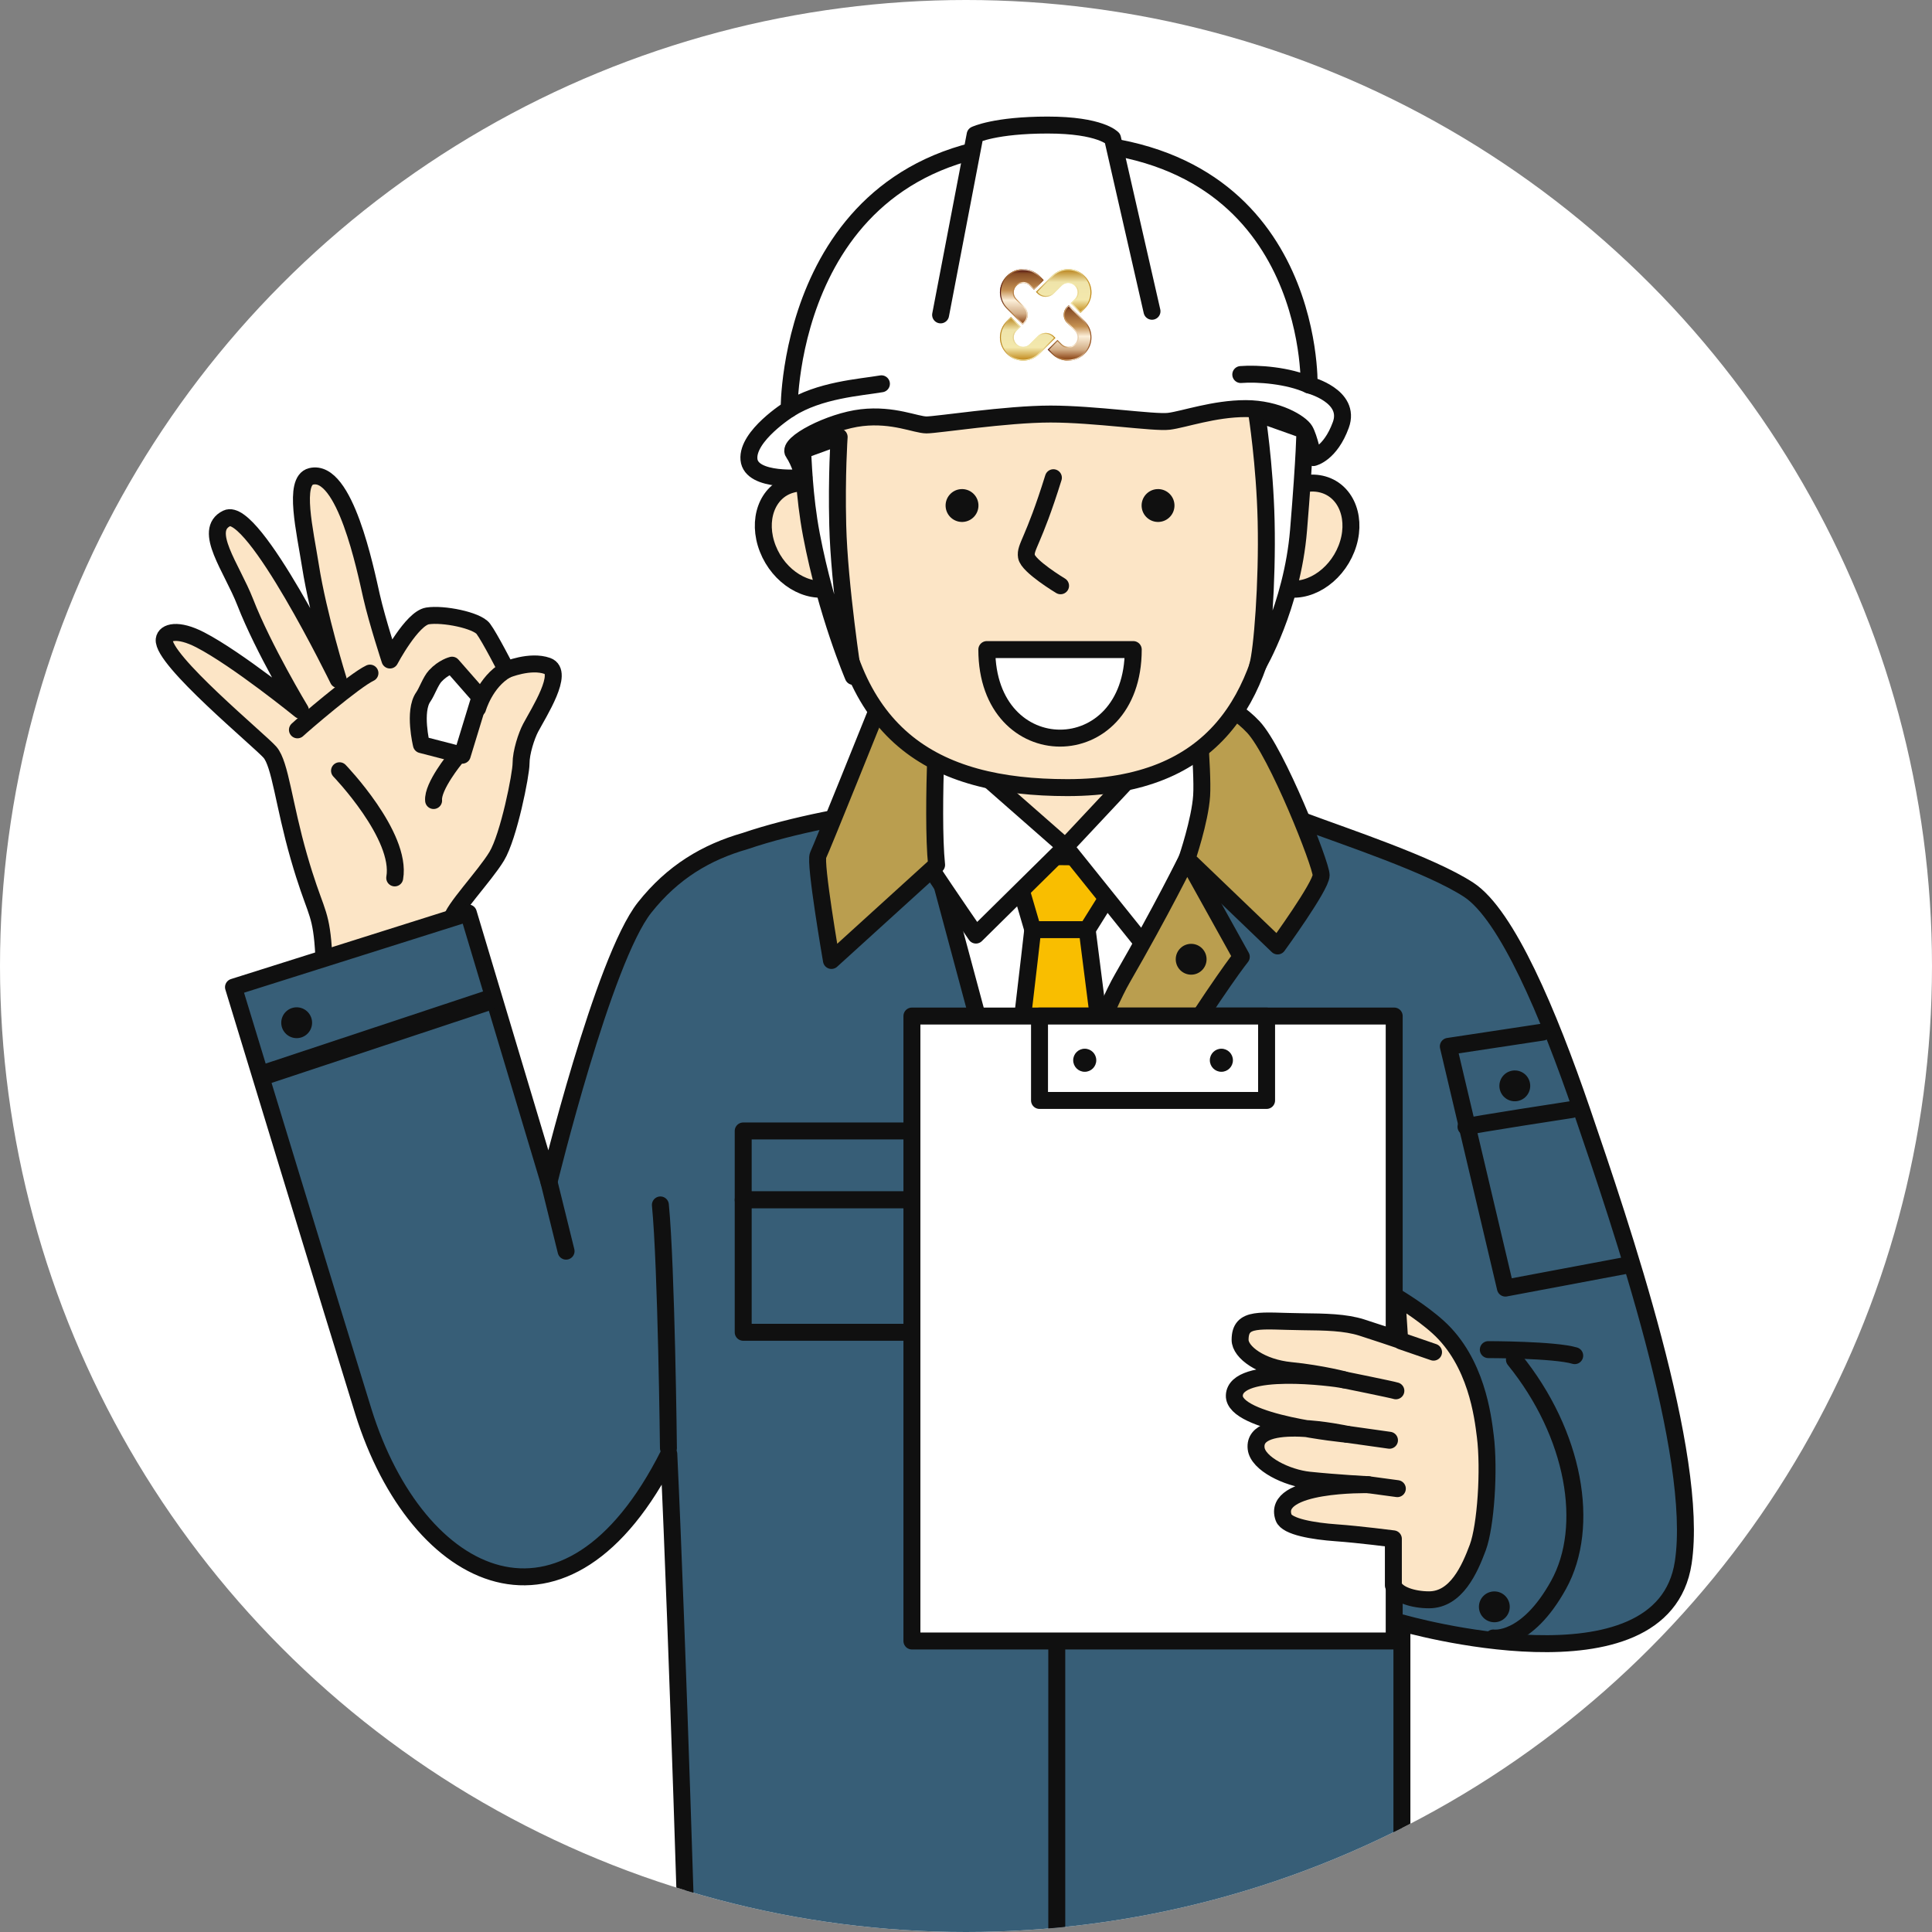 <?xml version="1.0" encoding="UTF-8"?>
<svg id="_レイヤー_1" xmlns="http://www.w3.org/2000/svg" xmlns:xlink="http://www.w3.org/1999/xlink" version="1.1" viewBox="0 0 690 690">
  <rect x="0" y="0" width="690" height="690" fill="#808080" stroke="none"/>
  <!-- Generator: Adobe Illustrator 29.0.0, SVG Export Plug-In . SVG Version: 2.1.0 Build 186)  -->
  <defs>
    <style>
      .st0, .st1, .st2 {
        fill: none;
      }

      .st1, .st2, .st3, .st4, .st5, .st6, .st7, .st8, .st9 {
        stroke-linecap: round;
        stroke-linejoin: round;
      }

      .st1, .st2, .st3, .st4, .st5, .st6, .st7, .st9 {
        stroke: #101010;
      }

      .st1, .st3, .st4, .st5, .st6, .st7, .st9 {
        stroke-width: 6.054px;
      }

      .st2 {
        stroke-width: 7.224px;
      }

      .st3, .st10 {
        fill: #375e77;
      }

      .st11 {
        fill: url(#_名称未設定グラデーション_6);
      }

      .st12 {
        fill: url(#_名称未設定グラデーション_5);
      }

      .st13 {
        fill: url(#_名称未設定グラデーション_4);
      }

      .st14 {
        fill: url(#_名称未設定グラデーション_3);
      }

      .st15 {
        fill: url(#_名称未設定グラデーション_2);
      }

      .st16 {
        fill: url(#_名称未設定グラデーション_8);
      }

      .st17 {
        fill: url(#_名称未設定グラデーション_7);
      }

      .st4 {
        fill: #fce5c6;
      }

      .st18, .st5 {
        fill: #fff;
      }

      .st6, .st8 {
        fill: #e5e5e6;
      }

      .st7 {
        fill: #f9be00;
      }

      .st19 {
        fill: #101010;
      }

      .st8 {
        stroke: #231815;
        stroke-width: 7.553px;
      }

      .st9 {
        fill: #ba9e4f;
      }

      .st20 {
        fill: url(#_名称未設定グラデーション);
      }

      .st21 {
        clip-path: url(#clippath);
      }
    </style>
    <clipPath id="clippath">
      <circle class="st0" cx="345" cy="345" r="345"/>
    </clipPath>
    <linearGradient id="_名称未設定グラデーション" data-name="名称未設定グラデーション" x1="108.94" y1="485.445" x2="122.954" y2="471.431" gradientTransform="translate(-55.359 362.349) rotate(45) scale(1 -1)" gradientUnits="userSpaceOnUse">
      <stop offset=".006" stop-color="#521312"/>
      <stop offset=".084" stop-color="#894f27"/>
      <stop offset=".382" stop-color="#c49052"/>
      <stop offset=".562" stop-color="#fcefd9"/>
      <stop offset=".803" stop-color="#d2ad86"/>
      <stop offset=".945" stop-color="#99582a"/>
      <stop offset=".955" stop-color="#955324"/>
    </linearGradient>
    <linearGradient id="_名称未設定グラデーション_2" data-name="名称未設定グラデーション 2" x1="357.125" y1="723.972" x2="372.745" y2="723.972" gradientTransform="translate(0 830) scale(1 -1)" gradientUnits="userSpaceOnUse">
      <stop offset=".006" stop-color="#521312"/>
      <stop offset=".084" stop-color="#894f27"/>
      <stop offset=".382" stop-color="#c49052"/>
      <stop offset=".562" stop-color="#fcefd9"/>
      <stop offset=".803" stop-color="#d2ad86"/>
      <stop offset=".945" stop-color="#99582a"/>
      <stop offset=".955" stop-color="#955324"/>
    </linearGradient>
    <linearGradient id="_名称未設定グラデーション_3" data-name="名称未設定グラデーション 3" x1="119.519" y1="496.023" x2="130.563" y2="484.98" gradientTransform="translate(-55.359 362.349) rotate(45) scale(1 -1)" gradientUnits="userSpaceOnUse">
      <stop offset="0" stop-color="#b9821a"/>
      <stop offset=".3" stop-color="#efe4aa"/>
      <stop offset=".7" stop-color="#f3e8ac"/>
      <stop offset="1" stop-color="#bf8515"/>
    </linearGradient>
    <linearGradient id="_名称未設定グラデーション_4" data-name="名称未設定グラデーション 4" x1="369.986" y1="726.073" x2="389.805" y2="726.073" gradientTransform="translate(0 830) scale(1 -1)" gradientUnits="userSpaceOnUse">
      <stop offset="0" stop-color="#b9821a"/>
      <stop offset=".3" stop-color="#efe4aa"/>
      <stop offset=".7" stop-color="#f3e8ac"/>
      <stop offset="1" stop-color="#bf8515"/>
    </linearGradient>
    <linearGradient id="_名称未設定グラデーション_5" data-name="名称未設定グラデーション 5" x1="130.098" y1="488.415" x2="144.111" y2="474.402" gradientTransform="translate(-55.359 362.349) rotate(45) scale(1 -1)" gradientUnits="userSpaceOnUse">
      <stop offset=".006" stop-color="#521312"/>
      <stop offset=".084" stop-color="#894f27"/>
      <stop offset=".382" stop-color="#c49052"/>
      <stop offset=".562" stop-color="#fcefd9"/>
      <stop offset=".803" stop-color="#d2ad86"/>
      <stop offset=".945" stop-color="#99582a"/>
      <stop offset=".955" stop-color="#955324"/>
    </linearGradient>
    <linearGradient id="_名称未設定グラデーション_6" data-name="名称未設定グラデーション 6" x1="374.186" y1="711.11" x2="389.804" y2="711.11" gradientTransform="translate(0 830) scale(1 -1)" gradientUnits="userSpaceOnUse">
      <stop offset=".006" stop-color="#521312"/>
      <stop offset=".084" stop-color="#894f27"/>
      <stop offset=".382" stop-color="#c49052"/>
      <stop offset=".562" stop-color="#fcefd9"/>
      <stop offset=".803" stop-color="#d2ad86"/>
      <stop offset=".945" stop-color="#99582a"/>
      <stop offset=".955" stop-color="#955324"/>
    </linearGradient>
    <linearGradient id="_名称未設定グラデーション_7" data-name="名称未設定グラデーション 7" x1="122.489" y1="474.865" x2="133.533" y2="463.822" gradientTransform="translate(-55.359 362.349) rotate(45) scale(1 -1)" gradientUnits="userSpaceOnUse">
      <stop offset="0" stop-color="#b9821a"/>
      <stop offset=".3" stop-color="#efe4aa"/>
      <stop offset=".7" stop-color="#f3e8ac"/>
      <stop offset="1" stop-color="#bf8515"/>
    </linearGradient>
    <linearGradient id="_名称未設定グラデーション_8" data-name="名称未設定グラデーション 8" x1="357.125" y1="709.011" x2="376.944" y2="709.011" gradientTransform="translate(0 830) scale(1 -1)" gradientUnits="userSpaceOnUse">
      <stop offset="0" stop-color="#b9821a"/>
      <stop offset=".3" stop-color="#efe4aa"/>
      <stop offset=".7" stop-color="#f3e8ac"/>
      <stop offset="1" stop-color="#bf8515"/>
    </linearGradient>
  </defs>
  <circle class="st18" cx="345" cy="345" r="345"/>
  <g class="st21">
    <g>
      <g>
        <g>
          <path class="st4" d="M119.222,391.935c-2.87-9.746-2.839-44.389-3.94-55.818-1.099-11.43-3.137-11.306-8.547-30.097-5.41-18.793-6.63-33.128-10.326-37.366-3.696-4.237-38.631-33.034-37.762-40.269.327-2.713,4.903-3.989,12.86.125,13.261,6.857,35.795,25.162,35.795,25.162,0,0-13.175-21.802-19.725-38.621-4.784-12.279-15.331-25.654-6.599-29.925,9.484-4.637,39.812,57.581,39.812,57.581,0,0-7.128-22.865-9.917-40.624-1.941-12.354-6.268-30.347.219-31.945,12.116-2.984,19.409,33.214,21.609,42.861,2.06,9.036,6.562,22.721,6.562,22.721,0,0,7.857-14.846,13.407-15.746s17.622,1.509,19.929,4.584c2.307,3.074,8.232,14.661,8.232,14.661,0,0,8.52-3.599,14.685-1.374,6.165,2.226-3.066,16.564-5.992,22.074-1.51,2.845-3.446,8.805-3.431,12.731.014,3.862-4.38,26.028-8.703,33.177s-16.092,19.421-16.178,22.875c-.085,3.454-1.381,27.954-1.381,27.954l6.553,28.496s-12.755,12.815-22.501,15.684c-9.746,2.87-24.659-8.902-24.659-8.902v.002h-.002Z"/>
          <path class="st5" d="M150.506,265.943s-2.919-11.926.662-17.021c1.311-1.864,2.588-5.657,4.252-7.47,2.884-3.143,6.026-3.89,6.026-3.89l9.982,11.384-6.34,20.771-14.581-3.77v-.002h-.001Z"/>
          <path class="st4" d="M170.592,252.972s2.64-9.383,10.237-13.753"/>
          <path class="st4" d="M106.225,260.658c1.769-1.684,20.307-17.639,25.9-20.264"/>
          <path class="st4" d="M162.636,270.838s-8.268,10.064-7.779,15.064"/>
        </g>
        <path class="st4" d="M121.259,275.267s22.342,23.163,19.714,38.272"/>
      </g>
      <g>
        <path class="st10" d="M564.911,396.603c-11.783-34.445-26.718-69.918-40.402-78.842-13.684-8.925-44.301-19.019-58.58-24.373s-47.597-6.021-47.597-6.021c0,0-26.773-4.164-48.192-3.571-16.359.455-70.047,5.025-104.012,16.573-13.943,4.003-25.853,11.063-35.912,23.747-14.791,18.649-34.141,98.02-34.141,98.02l-28.802-96.072-83.882,26.491s36.771,120.703,46.369,151.526c19.192,61.642,72.672,87.733,109.1,15.216,3.128,66.473,7.048,186.371,7.048,186.371l254.776,10.517v-136.574s93.1,26.819,100.474-21.53c5.829-38.217-22.248-120.571-36.243-161.479h-.002.001Z"/>
        <path class="st1" d="M564.911,396.603c-11.783-34.445-26.718-69.918-40.402-78.842-13.684-8.925-44.301-19.019-58.58-24.373s-47.597-6.021-47.597-6.021c0,0-26.773-4.164-48.192-3.571-16.359.455-70.047,5.025-104.012,16.573-13.943,4.003-25.853,11.063-35.912,23.747-14.791,18.649-34.141,98.02-34.141,98.02l-28.802-96.072-83.882,26.491s36.771,120.703,46.369,151.526c19.192,61.642,72.672,87.733,109.1,15.216,3.128,66.473,7.048,196.888,7.048,196.888h254.776v-136.574s93.1,26.819,100.474-21.53c5.829-38.217-22.248-120.571-36.243-161.479h-.002.001Z"/>
      </g>
      <polygon class="st4" points="329.329 257.52 332.569 303.511 423.901 303.511 421.959 258.168 329.329 257.52"/>
      <polygon class="st5" points="334.5 308.9 423.901 306.749 369.047 444.497 350.047 366.765 334.5 308.9"/>
      <path class="st7" d="M361.069,305.454c4.533.649,43.4.649,43.4.649l-16.193,25.911h-19.433l-7.773-26.558h-.001Z"/>
      <path class="st7" d="M368.842,332.011h19.433l9.273,72.756-25.911,45.775s-12.524-46.423-11.228-50.957,8.432-67.573,8.432-67.573h.001Z"/>
      <path class="st5" d="M329.329,257.52l51.173,44.911-31.956,31.524s-35.411-51.173-33.467-52.467,14.251-23.967,14.251-23.967h-.001Z"/>
      <path class="st5" d="M421.959,258.168l-41.456,44.263,28.069,34.979s26.126-51.605,26.775-53.548-13.387-25.694-13.387-25.694h-.001Z"/>
      <path class="st9" d="M335.364,243.26s-2.806,46.854-.864,65.64l-37.558,34.125s-6.056-34.987-4.762-37.578c1.296-2.591,20.729-50.957,20.729-50.957l22.456-11.228h0v-.002Z"/>
      <path class="st9" d="M427.141,247.804s2.591,27.421,2.015,36.346c-.576,8.925-5.253,22.6-5.253,22.6l32.388,31.092s15.547-21.375,15.547-25.262-15.774-43.841-24.194-52.91c-8.42-9.069-20.501-11.866-20.501-11.866h-.001,0Z"/>
      <path class="st9" d="M423.901,306.749l19.421,34.969s-7.144,8.715-28.563,42.629c-21.418,33.914-45.813,79.131-45.813,79.131l-6.545-11.9s26.256-81.052,38.395-102.076c13.963-24.182,23.103-42.752,23.103-42.752h.001Z"/>
      <g>
        <rect class="st3" x="265.43" y="403.914" width="71.254" height="24.614"/>
        <rect class="st3" x="265.43" y="428.527" width="71.254" height="47.286"/>
      </g>
      <g>
        <rect class="st8" x="402.783" y="403.914" width="84.207" height="24.614"/>
        <rect class="st8" x="402.783" y="428.527" width="84.207" height="47.286"/>
      </g>
      <circle class="st19" cx="425.413" cy="342.593" r="5.506"/>
      <line class="st1" x1="377.419" y1="572.329" x2="377.419" y2="726.429"/>
      <line class="st2" x1="95.307" y1="383.513" x2="174.252" y2="357.316"/>
      <g>
        <rect class="st5" x="325.685" y="362.872" width="172.243" height="223.199"/>
        <rect class="st5" x="371.257" y="362.872" width="81.097" height="30.143"/>
        <g>
          <path class="st19" d="M391.527,378.662c0,2.277-1.846,4.122-4.122,4.122s-4.122-1.846-4.122-4.122,1.846-4.122,4.122-4.122,4.122,1.846,4.122,4.122Z"/>
          <path class="st19" d="M440.329,378.662c0,2.277-1.846,4.122-4.122,4.122s-4.122-1.846-4.122-4.122,1.846-4.122,4.122-4.122,4.122,1.846,4.122,4.122Z"/>
        </g>
      </g>
      <circle class="st19" cx="105.954" cy="365.26" r="5.506" transform="translate(-265.545 446.683) rotate(-86.186)"/>
      <circle class="st19" cx="533.692" cy="573.869" r="5.506"/>
      <path class="st19" d="M546.176,385.927c1.041,2.857-.433,6.018-3.291,7.056-2.857,1.041-6.018-.433-7.056-3.291-1.041-2.857.433-6.018,3.291-7.056,2.857-1.041,6.018.433,7.057,3.291h-.001Z"/>
      <polyline class="st1" points="550.915 368.613 517.257 373.704 537.644 460.031 581.059 451.865"/>
      <path class="st1" d="M523.573,402.424c1.827-.664,37.742-6.153,37.742-6.153"/>
      <path class="st6" d="M238.725,517.173s-.718-64.592-2.871-86.839"/>
      <path class="st6" d="M531.538,482.007s23.684,0,30.861,2.153"/>
      <path class="st1" d="M540.869,485.596c21.53,26.554,27.271,59.567,15.789,80.379-11.483,20.813-23.324,19.019-23.324,19.019"/>
      <g>
        <path class="st4" d="M530.462,512.867c-.864-6.912-3.109-26.483-16.869-38.926-6.155-5.566-14.709-10.635-14.709-10.635l1,15.293c-2.078-.694-7.907-2.692-13.559-4.486-5.877-1.866-12.929-1.99-21.402-2.074-14.687-.146-22.033-1.945-22.033,6.48,0,4.449,7.561,9.936,18.093,10.97,10.941,1.074,20.772,3.661,18.882,3.284-3.464-.694-38.576-5.383-39.035,5.598-.209,4.988,9.624,8.432,19.616,10.639,10.206,2.255,20.579,3.221,20.579,3.221,0,0-33.797-7.413-32.411,5.061.61,5.489,11.046,10.521,18.901,11.34,9.998,1.043,21.135,1.617,21.135,1.617,0,0-34.741-.754-30.206,11.775,1.177,3.252,10.67,4.826,18.793,5.401s20.393,2.16,20.393,2.16v16.635c1.167,3.357,7.221,5.139,12.738,5.139,9.689,0,14.496-10.845,17.401-18.651,2.871-7.715,4.197-27.82,2.694-39.839h.001Z"/>
        <line class="st1" x1="500.499" y1="478.957" x2="511.979" y2="482.913"/>
        <path class="st4" d="M479.867,492.772s17.363,3.515,18.659,3.947"/>
        <line class="st1" x1="481.026" y1="512.231" x2="496.244" y2="514.376"/>
        <line class="st1" x1="488.649" y1="530.25" x2="499.051" y2="531.657"/>
      </g>
      <line class="st1" x1="196.072" y1="422.139" x2="202.171" y2="446.842"/>
      <path class="st4" d="M282.494,173.067c8.562-2.471,18.736,3.773,22.723,13.946,3.988,10.173.279,20.423-8.284,22.893-8.562,2.471-18.736-3.773-22.723-13.946-3.987-10.173-.279-20.423,8.284-22.893Z"/>
      <path class="st4" d="M449.872,187.01c3.988-10.173,14.161-16.417,22.723-13.946,8.562,2.471,12.272,12.721,8.284,22.893-3.988,10.173-14.161,16.417-22.723,13.946-8.562-2.471-12.272-12.721-8.284-22.893h0Z"/>
      <path class="st4" d="M300.14,132.199c-4.948,17.377-4.551,44.25-2.946,68.937,4.011,61.602,36.062,80.156,84.034,80.156,53.348,0,69.571-32.565,74.237-71.67,2.5-20.954,9.324-49.356,2.938-72.83-6.387-23.473-24.753-54.503-92.294-50.898-42.504,2.267-57.029,14.912-65.969,46.306h0Z"/>
      <path class="st5" d="M299.695,156.074s-.946,13.561-.502,31.524c.529,21.463,5.537,53.98,5.537,53.98,0,0-9.562-22.312-14.931-50.525-2.713-14.256-2.902-27.529-3.187-30.228l13.085-4.751h-.002Z"/>
      <path class="st5" d="M448.837,147.581s2.886,18.122,3.355,38.577c.502,21.951-1.456,46.502-3.02,51.533,0,0,12.332-20.915,14.597-48.366,2.264-27.452,2.264-35.626,2.264-35.626l-17.195-6.117h-.001,0Z"/>
      <path class="st5" d="M287.112,170.541s-18.874,1.942-19.628-6.478c-.755-8.42,14.344-17.92,14.344-17.92,0,0-.755-95.435,93.613-95.435s92.103,86.798,92.103,86.798c0,0,15.099,3.887,11.324,14.251-3.775,10.364-9.814,11.66-9.814,11.66,0,0-1.509-7.124-3.02-9.715-1.509-2.591-9.814-7.773-21.138-7.773s-22.146,3.887-27.43,4.536c-5.285.649-26.423-2.591-42.277-2.591s-40.515,3.886-44.289,3.886-11.826-3.886-23.152-2.591c-11.324,1.295-26.675,9.284-24.41,12.524s3.775,8.852,3.775,8.852h0v-.002h-.001Z"/>
      <path class="st4" d="M376.212,170.613c-7.196,23.14-10.178,24.667-9.623,28.136.554,3.47,12.184,10.455,12.184,10.455"/>
      <g>
        <path class="st19" d="M349.439,180.156c.213,3.234-2.235,6.03-5.47,6.244-3.234.213-6.029-2.235-6.244-5.469-.213-3.234,2.235-6.03,5.47-6.244,3.234-.213,6.029,2.235,6.244,5.47h0Z"/>
        <path class="st19" d="M419.444,180.156c.213,3.234-2.235,6.029-5.47,6.244-3.234.213-6.029-2.235-6.244-5.47-.213-3.234,2.235-6.03,5.47-6.244,3.234-.213,6.03,2.235,6.244,5.47Z"/>
      </g>
      <path class="st1" d="M281.828,146.143c10.821-6.91,25.416-7.773,32.966-9.069"/>
      <path class="st1" d="M467.543,137.506c-7.317-3.402-18.403-4.238-24.41-3.742"/>
      <path class="st5" d="M335.932,112.459l12.332-64.344s7.047-3.454,25.92-3.454,23.152,4.751,23.152,4.751l14.092,61.753"/>
      <g>
        <g>
          <path class="st20" d="M365.843,109.573l-2.838-2.838c-1.276-1.276-1.276-3.364,0-4.639l.097-.097c1.276-1.276,3.364-1.276,4.639,0l1.524,1.524,3.479-3.479-1.524-1.524c-3.202-3.202-8.393-3.202-11.596,0l-.097.097c-3.202,3.202-3.202,8.393,0,11.596l5.725,5.725.592-.592c1.595-1.595,1.595-4.178,0-5.774h0Z"/>
          <path class="st15" d="M365.421,96.463c2.098,0,4.071.818,5.554,2.301l1.28,1.28-2.99,2.99-1.28-1.28c-.683-.683-1.592-1.057-2.564-1.057s-1.881.375-2.564,1.057l-.097.097c-1.414,1.414-1.414,3.713,0,5.126l2.838,2.838c.705.705,1.094,1.644,1.094,2.642s-.389,1.937-1.095,2.642l-.348.348-5.482-5.482c-1.483-1.483-2.301-3.456-2.301-5.554s.818-4.071,2.301-5.554l.097-.097c1.483-1.483,3.456-2.301,5.554-2.301M365.421,96.119c-2.098,0-4.198.801-5.798,2.402l-.097.097c-3.202,3.202-3.202,8.393,0,11.596l5.725,5.725.592-.592c1.595-1.595,1.595-4.178,0-5.774l-2.838-2.838c-1.276-1.276-1.276-3.364,0-4.639l.097-.097c.638-.638,1.479-.957,2.32-.957s1.682.32,2.32.958l1.524,1.524,3.479-3.479-1.524-1.524c-1.601-1.601-3.7-2.402-5.798-2.402h0l-.002-.002h0Z"/>
        </g>
        <g>
          <path class="st14" d="M383.925,106.735l-1.524,1.524,3.479,3.479,1.524-1.524c3.202-3.202,3.202-8.393,0-11.596l-.097-.097c-3.202-3.202-8.393-3.202-11.596,0l-5.725,5.725.592.592c1.595,1.595,4.178,1.595,5.774,0l2.838-2.838c1.276-1.276,3.364-1.276,4.639,0l.097.097c1.276,1.276,1.276,3.364,0,4.639h.001-.001Z"/>
          <path class="st13" d="M381.509,96.119v.346c2.098,0,4.071.818,5.554,2.301l.097.097c3.063,3.063,3.063,8.045,0,11.108l-1.28,1.28-2.99-2.99,1.28-1.28c.683-.683,1.057-1.592,1.057-2.564s-.375-1.881-1.057-2.564l-.097-.097c-.683-.683-1.592-1.057-2.564-1.057s-1.881.375-2.564,1.057l-2.838,2.838c-.705.705-1.644,1.094-2.642,1.094s-1.937-.389-2.642-1.095l-.348-.348,5.482-5.482c1.483-1.483,3.456-2.301,5.554-2.301v-.346M381.509,96.119c-2.098,0-4.198.801-5.798,2.402l-5.725,5.725.592.592c.797.797,1.843,1.195,2.886,1.195s2.09-.398,2.886-1.195l2.838-2.838c.637-.637,1.479-.957,2.32-.957s1.682.32,2.32.957l.097.097c1.276,1.276,1.276,3.364,0,4.639l-1.524,1.524,3.479,3.479,1.524-1.524c3.202-3.202,3.202-8.393,0-11.596l-.097-.097c-1.601-1.601-3.7-2.402-5.798-2.402h0Z"/>
        </g>
        <g>
          <path class="st12" d="M387.405,114.705l-5.725-5.725-.592.592c-1.595,1.595-1.595,4.178,0,5.773l2.838,2.838c1.276,1.276,1.276,3.364,0,4.639l-.097.097c-1.276,1.276-3.364,1.276-4.639,0l-1.524-1.524-3.479,3.479,1.524,1.524c3.202,3.202,8.393,3.202,11.596,0l.097-.097c3.202-3.202,3.202-8.393,0-11.596v.002h0Z"/>
          <path class="st11" d="M381.679,109.469l5.482,5.482c3.063,3.063,3.063,8.045,0,11.108l-.097.097c-1.483,1.483-3.456,2.301-5.554,2.301s-4.071-.818-5.554-2.301l-1.28-1.28,2.99-2.99,1.28,1.28c.683.683,1.592,1.057,2.564,1.057s1.881-.375,2.564-1.057l.097-.097c1.414-1.414,1.414-3.713,0-5.126l-2.838-2.838c-.705-.705-1.094-1.644-1.094-2.642s.389-1.937,1.095-2.642l.348-.348M381.679,108.982l-.592.592c-1.595,1.595-1.595,4.178,0,5.773l2.838,2.838c1.276,1.276,1.276,3.364,0,4.639l-.097.097c-.638.638-1.479.957-2.32.957s-1.682-.32-2.32-.958l-1.524-1.524-3.479,3.479,1.524,1.524c1.601,1.601,3.7,2.402,5.798,2.402s4.197-.801,5.798-2.402l.097-.097c3.202-3.202,3.202-8.393,0-11.596l-5.725-5.725h0l.002.003h0Z"/>
        </g>
        <g>
          <path class="st17" d="M376.351,120.082c-1.595-1.595-4.178-1.595-5.773,0l-2.838,2.838c-1.276,1.276-3.364,1.276-4.639,0l-.097-.097c-1.276-1.276-1.276-3.364,0-4.639l1.524-1.524-3.479-3.479-1.524,1.524c-3.202,3.202-3.202,8.393,0,11.596l.097.097c3.202,3.202,8.393,3.202,11.596,0l5.725-5.725-.592-.592h-.002.001Z"/>
          <path class="st16" d="M361.05,113.669l2.99,2.99-1.28,1.28c-.683.683-1.057,1.592-1.057,2.564s.375,1.881,1.057,2.564l.097.097c.683.683,1.592,1.057,2.564,1.057s1.881-.375,2.564-1.057l2.838-2.838c.705-.705,1.644-1.094,2.642-1.094s1.937.389,2.642,1.095l.348.348-5.482,5.482c-1.483,1.483-3.456,2.301-5.554,2.301s-4.071-.818-5.554-2.301l-.097-.097c-1.483-1.483-2.301-3.456-2.301-5.554s.818-4.071,2.301-5.554l1.28-1.28M361.05,113.18l-1.524,1.524c-3.202,3.202-3.202,8.393,0,11.596l.097.097c1.601,1.601,3.7,2.402,5.798,2.402s4.197-.801,5.798-2.402l5.725-5.725-.592-.592c-.797-.797-1.843-1.195-2.886-1.195s-2.09.398-2.886,1.195l-2.838,2.838c-.638.638-1.479.957-2.32.957s-1.682-.32-2.32-.957l-.097-.097c-1.276-1.276-1.276-3.364,0-4.639l1.524-1.524-3.479-3.479h0Z"/>
        </g>
      </g>
      <path class="st5" d="M404.733,231.989c0,42.173-52.298,42.173-52.298,0h52.298Z"/>
    </g>
  </g>
</svg>